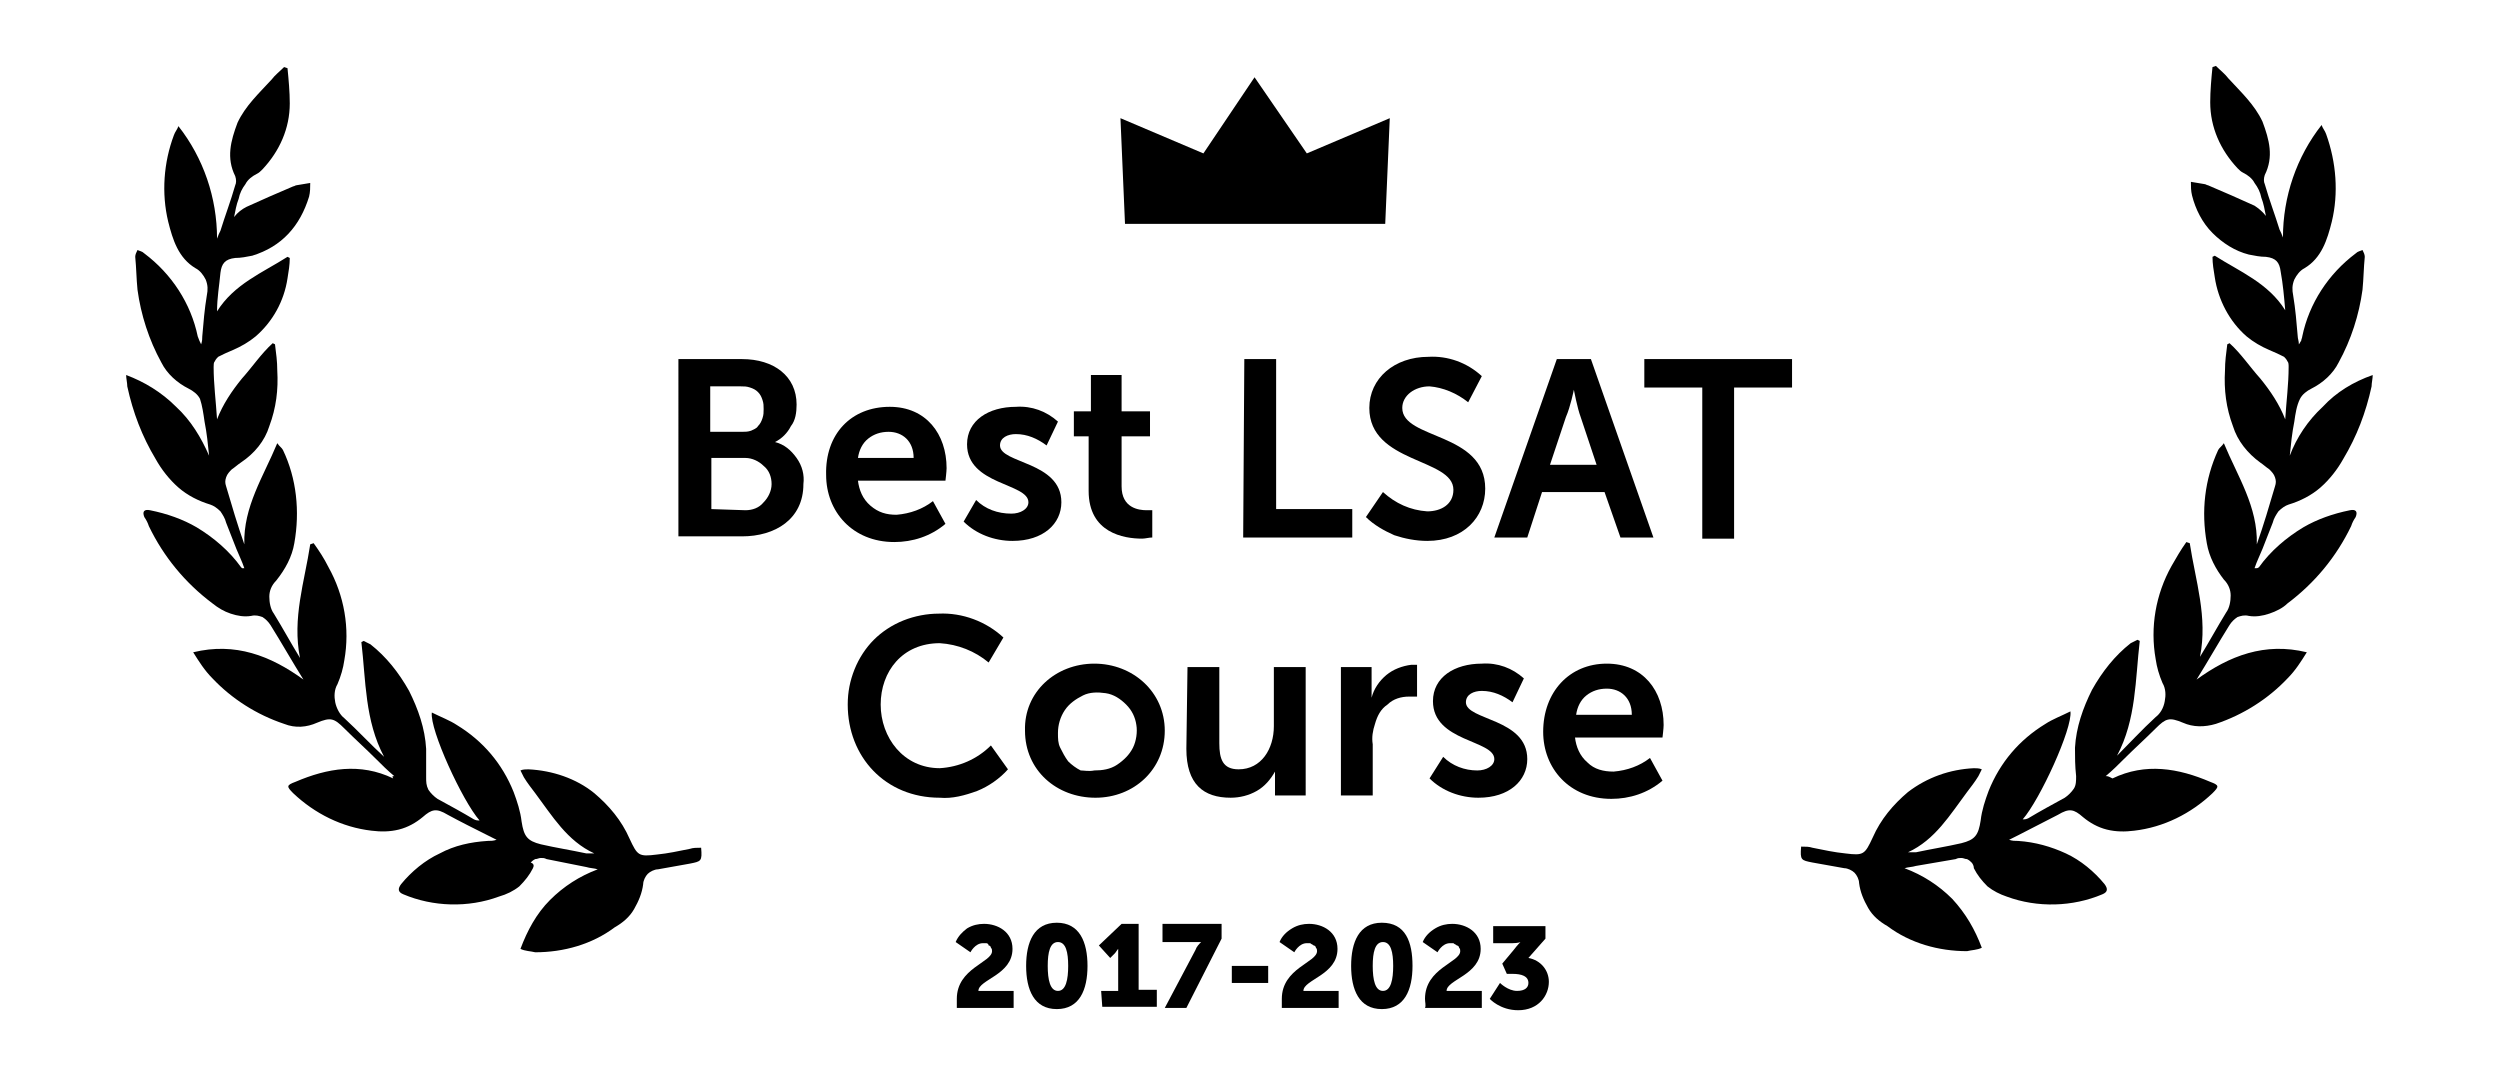 <?xml version="1.0" encoding="utf-8"?>
<!-- Generator: Adobe Illustrator 28.1.0, SVG Export Plug-In . SVG Version: 6.00 Build 0)  -->
<svg version="1.1" id="Layer_1" xmlns="http://www.w3.org/2000/svg" xmlns:xlink="http://www.w3.org/1999/xlink" x="0px" y="0px"
	 viewBox="0 0 220 96" style="enable-background:new 0 0 220 96;" xml:space="preserve">
<path d="M34.7,68.3c-0.6-0.5-1.1-1-1.6-1.5c-0.9-0.9-1.9-1.8-2.8-2.7s-1.2-1-2.4-0.5C27,64,26,64.1,25,63.7c-2.4-0.8-4.6-2.2-6.3-4
	C18,59,17.5,58.2,17,57.4c3.7-0.9,6.8,0.3,9.7,2.4c-1-1.6-1.9-3.2-2.9-4.8c-0.2-0.3-0.4-0.5-0.7-0.7c-0.3-0.1-0.6-0.2-1-0.1
	c-0.6,0.1-1.2,0-1.8-0.2c-0.6-0.2-1.1-0.5-1.6-0.9c-2.4-1.8-4.3-4.1-5.6-6.8c-0.1-0.3-0.2-0.5-0.4-0.8c-0.2-0.5,0-0.7,0.5-0.6
	c1.5,0.3,2.9,0.8,4.1,1.5c1.5,0.9,2.9,2.1,3.9,3.5l0.1,0.1c0.1,0,0.1,0,0.2,0c-0.2-0.6-0.5-1.2-0.7-1.7c-0.3-0.8-0.6-1.5-0.9-2.3
	c-0.1-0.4-0.3-0.7-0.5-1c-0.3-0.3-0.6-0.5-0.9-0.6c-1-0.3-2-0.8-2.8-1.5s-1.5-1.6-2-2.5c-1.2-2-2-4.1-2.5-6.4c0-0.3-0.1-0.7-0.1-1
	c1.6,0.6,3.1,1.5,4.4,2.8c1.3,1.2,2.2,2.7,2.9,4.3c-0.1-1-0.2-2-0.4-3c-0.1-0.7-0.2-1.4-0.4-2c-0.2-0.4-0.6-0.7-1-0.9
	c-1-0.5-1.9-1.3-2.4-2.3c-1.1-2-1.8-4.2-2.1-6.4c-0.1-1-0.1-1.9-0.2-2.9c0-0.2,0.1-0.4,0.2-0.6c0.2,0.1,0.4,0.1,0.6,0.3
	c2.4,1.8,4.1,4.4,4.7,7.3c0.1,0.3,0.2,0.5,0.3,0.7c0.1-0.3,0.1-0.5,0.1-0.7c0.1-1.2,0.2-2.4,0.4-3.6c0.1-0.5,0.1-0.9-0.1-1.4
	c-0.2-0.4-0.5-0.8-0.9-1c-1.5-0.9-2-2.5-2.4-4.1c-0.6-2.5-0.4-5.2,0.5-7.6c0.1-0.3,0.3-0.5,0.4-0.8c2.2,2.8,3.4,6.3,3.4,9.9
	c0.1-0.3,0.2-0.5,0.3-0.7c0.4-1.3,0.9-2.6,1.3-4c0.1-0.2,0.1-0.5,0-0.8c-0.8-1.6-0.4-3.1,0.2-4.7c0.7-1.5,1.9-2.6,3-3.8
	c0.3-0.4,0.7-0.7,1.1-1.1L25.3,6c0.1,1,0.2,2.1,0.2,3.1c0,2.2-0.9,4.2-2.4,5.8c-0.2,0.2-0.3,0.3-0.5,0.4c-0.4,0.2-0.8,0.5-1,0.9
	c-0.3,0.4-0.5,0.8-0.6,1.3c-0.2,0.5-0.3,1.1-0.4,1.6c0.3-0.4,0.7-0.7,1.1-0.9c1.3-0.6,2.7-1.2,4.1-1.8c0.1,0,0.2-0.1,0.3-0.1
	l1.2-0.2c0,0.4,0,0.8-0.1,1.2c-0.8,2.6-2.4,4.4-5,5.2c-0.5,0.1-1,0.2-1.5,0.2c-0.9,0.1-1.2,0.5-1.3,1.3c-0.1,1.1-0.3,2.2-0.3,3.4
	c1.5-2.4,4-3.4,6.2-4.8l0.2,0.1c0,0.6-0.1,1.2-0.2,1.8c-0.3,2-1.3,3.8-2.8,5.1c-0.6,0.5-1.3,0.9-2,1.2c-0.5,0.2-0.9,0.4-1.3,0.6
	c-0.1,0.1-0.2,0.2-0.3,0.4c-0.1,0.1-0.1,0.3-0.1,0.5c0,1.5,0.2,3,0.3,4.6c0.5-1.3,1.3-2.5,2.2-3.6c0.9-1,1.7-2.2,2.7-3.1l0.2,0.1
	c0.1,0.8,0.2,1.5,0.2,2.3c0.1,1.7-0.1,3.3-0.7,4.9c-0.4,1.3-1.3,2.4-2.5,3.2c-0.3,0.2-0.5,0.4-0.8,0.6c-0.2,0.2-0.4,0.4-0.5,0.7
	s-0.1,0.5,0,0.8c0.5,1.7,1,3.4,1.6,5.1c-0.1-3.3,1.7-6,2.9-8.9c0.2,0.3,0.4,0.4,0.5,0.6c1.2,2.5,1.5,5.4,1,8.2
	c-0.2,1.2-0.8,2.3-1.6,3.3c-0.4,0.4-0.6,0.9-0.6,1.4s0.1,1.1,0.4,1.5c0.8,1.3,1.5,2.6,2.3,3.9c-0.7-3.5,0.4-6.7,0.9-10l0.3-0.1
	c0.5,0.7,0.9,1.3,1.3,2.1c1.4,2.5,1.9,5.4,1.4,8.2c-0.1,0.7-0.3,1.4-0.6,2.1c-0.3,0.5-0.3,1.1-0.2,1.6s0.4,1.1,0.8,1.4
	c1.2,1.1,2.3,2.3,3.5,3.4c-1.7-3.2-1.6-6.7-2-10.1l0.2-0.1c0.2,0.1,0.4,0.2,0.6,0.3c1.4,1.1,2.5,2.5,3.4,4.1
	c0.8,1.6,1.4,3.3,1.5,5.1c0,0.8,0,1.6,0,2.5c0,0.4,0,0.7,0.2,1.1c0.2,0.3,0.5,0.6,0.8,0.8c1.1,0.6,2.2,1.2,3.2,1.8
	c0.2,0.1,0.3,0.1,0.5,0.1c-1.5-1.7-4.4-8-4.2-9.5c0.8,0.4,1.6,0.7,2.2,1.1c2.3,1.4,4,3.4,5,5.9c0.3,0.8,0.6,1.7,0.7,2.6
	c0.2,1.3,0.5,1.7,1.7,2c1.3,0.3,2.6,0.5,4,0.8c0.2,0,0.4,0,0.7,0c-2.4-1.1-3.7-3.3-5.2-5.3c-0.3-0.4-0.7-0.9-1-1.4
	c-0.1-0.2-0.2-0.4-0.3-0.6c0.2-0.1,0.5-0.1,0.7-0.1c2.1,0.1,4.2,0.8,5.8,2.1c1.3,1.1,2.4,2.4,3.1,4c0.7,1.5,0.8,1.6,2.4,1.4
	c1-0.1,1.9-0.3,2.9-0.5c0.3-0.1,0.6-0.1,1-0.1c0.1,1.2,0,1.2-1,1.4l-2.8,0.5c-0.3,0-0.7,0.2-0.9,0.4c-0.2,0.2-0.4,0.6-0.4,0.9
	c-0.1,0.8-0.4,1.5-0.8,2.2c-0.4,0.7-1,1.2-1.7,1.6c-2,1.5-4.5,2.2-7,2.2c-0.4-0.1-0.9-0.1-1.3-0.3c0.6-1.6,1.4-3.1,2.6-4.3
	c1.2-1.2,2.6-2.1,4.2-2.7c-0.3-0.1-0.7-0.1-1-0.2l-3.5-0.7c-0.2-0.1-0.3-0.1-0.5-0.1s-0.3,0.1-0.5,0.1c-0.2,0.1-0.3,0.2-0.4,0.3
	c0.3,0.1,0.3,0.3,0.2,0.5c-0.3,0.6-0.7,1.1-1.2,1.6c-0.5,0.4-1.1,0.7-1.8,0.9c-2.7,1-5.8,0.9-8.4-0.2c-0.5-0.2-0.5-0.5-0.2-0.9
	c0.9-1.1,2.1-2.1,3.4-2.7c1.3-0.7,2.7-1,4.2-1.1c0.3,0,0.5,0,0.8-0.1l-0.8-0.4c-1.2-0.6-2.4-1.2-3.5-1.8c-1-0.6-1.4-0.5-2.2,0.2
	c-0.6,0.5-1.3,0.9-2.1,1.1s-1.6,0.2-2.4,0.1c-2.6-0.3-5-1.5-6.9-3.3c-0.6-0.6-0.6-0.7,0.2-1c2.8-1.2,5.7-1.7,8.6-0.3
	C34.5,68.3,34.5,68.3,34.7,68.3z"/>
<path d="M185.3,68.3c0.6-0.5,1.1-1,1.6-1.5c0.9-0.9,1.9-1.8,2.8-2.7c0.9-0.9,1.2-1,2.4-0.5C193,64,194,64,195,63.7
	c2.4-0.8,4.6-2.2,6.3-4c0.7-0.7,1.2-1.5,1.7-2.3c-3.7-0.9-6.8,0.3-9.7,2.4c1-1.6,1.9-3.2,2.9-4.8c0.2-0.3,0.4-0.5,0.7-0.7
	c0.3-0.1,0.6-0.2,1-0.1c0.6,0.1,1.2,0,1.8-0.2s1.2-0.5,1.6-0.9c2.4-1.8,4.3-4.1,5.6-6.8c0.1-0.3,0.2-0.5,0.4-0.8
	c0.2-0.5,0-0.7-0.5-0.6c-1.5,0.3-2.9,0.8-4.1,1.5c-1.5,0.9-2.9,2.1-3.9,3.5c0,0-0.1,0.1-0.2,0.1c-0.1,0-0.1,0-0.2,0
	c0.2-0.6,0.5-1.2,0.7-1.7c0.3-0.8,0.6-1.5,0.9-2.3c0.1-0.4,0.3-0.7,0.5-1c0.3-0.3,0.6-0.5,0.9-0.6c1-0.3,2-0.8,2.8-1.5
	s1.5-1.6,2-2.5c1.2-2,2-4.1,2.5-6.4c0-0.3,0.1-0.7,0.1-1c-1.7,0.6-3.2,1.5-4.4,2.8c-1.3,1.2-2.3,2.7-2.9,4.3c0.1-1,0.2-2,0.4-3
	c0.1-0.7,0.2-1.4,0.5-2c0.2-0.4,0.6-0.7,1-0.9c1-0.5,1.9-1.3,2.4-2.3c1.1-2,1.8-4.2,2.1-6.4c0.1-1,0.1-1.9,0.2-2.9
	c0-0.2-0.1-0.4-0.2-0.6c-0.2,0.1-0.4,0.1-0.6,0.3c-2.4,1.8-4.1,4.4-4.7,7.3c0,0.1-0.1,0.3-0.1,0.4c-0.1,0.1-0.1,0.2-0.2,0.3
	c0-0.3-0.1-0.5-0.1-0.7c-0.1-1.2-0.2-2.4-0.4-3.6c-0.1-0.5-0.1-0.9,0.1-1.4c0.2-0.4,0.5-0.8,0.9-1c1.5-0.9,2-2.5,2.4-4.1
	c0.6-2.5,0.4-5.2-0.5-7.7c-0.1-0.3-0.3-0.5-0.4-0.8c-2.2,2.8-3.4,6.3-3.4,9.9c-0.1-0.3-0.2-0.5-0.3-0.7c-0.4-1.3-0.9-2.6-1.3-4
	c-0.1-0.2-0.1-0.5,0-0.8c0.8-1.6,0.4-3.1-0.2-4.7c-0.7-1.5-1.9-2.6-3-3.8c-0.3-0.4-0.7-0.7-1.1-1.1l-0.3,0.1c-0.1,1-0.2,2.1-0.2,3.1
	c0,2.2,0.9,4.2,2.4,5.8c0.2,0.2,0.3,0.3,0.5,0.4c0.4,0.2,0.8,0.5,1,0.9c0.3,0.4,0.5,0.8,0.6,1.3c0.2,0.5,0.3,1.1,0.4,1.6
	c-0.3-0.4-0.7-0.7-1-0.9c-1.3-0.6-2.7-1.2-4.1-1.8c-0.1,0-0.2-0.1-0.3-0.1l-1.2-0.2c0,0.4,0,0.8,0.1,1.2c0.3,1.2,0.9,2.4,1.8,3.3
	c0.9,0.9,2,1.6,3.2,1.9c0.5,0.1,1,0.2,1.5,0.2c0.9,0.1,1.2,0.5,1.3,1.3c0.2,1.1,0.3,2.2,0.4,3.4c-1.5-2.4-4-3.4-6.2-4.8l-0.2,0.1
	c0,0.6,0.1,1.2,0.2,1.8c0.3,2,1.3,3.9,2.8,5.2c0.6,0.5,1.3,0.9,2,1.2c0.5,0.2,0.9,0.4,1.3,0.6c0.1,0.1,0.2,0.2,0.3,0.4
	c0.1,0.1,0.1,0.3,0.1,0.5c0,1.5-0.2,3-0.3,4.6c-0.5-1.3-1.3-2.5-2.2-3.6c-0.9-1-1.7-2.2-2.7-3.1l-0.2,0.1c-0.1,0.8-0.2,1.5-0.2,2.3
	c-0.1,1.7,0.1,3.3,0.7,4.9c0.4,1.3,1.3,2.4,2.4,3.2c0.3,0.2,0.5,0.4,0.8,0.6c0.2,0.2,0.4,0.4,0.5,0.7s0.1,0.5,0,0.8
	c-0.5,1.7-1,3.4-1.6,5.1c0.1-3.3-1.7-6-2.9-8.9c-0.2,0.3-0.4,0.4-0.5,0.6c-1.2,2.6-1.5,5.4-1,8.2c0.2,1.2,0.8,2.3,1.5,3.2
	c0.4,0.4,0.6,0.9,0.6,1.4s-0.1,1.1-0.4,1.5c-0.8,1.3-1.5,2.6-2.3,3.9c0.7-3.5-0.4-6.7-0.9-10l-0.3-0.1c-0.5,0.7-0.9,1.4-1.3,2.1
	c-1.4,2.5-1.9,5.4-1.4,8.2c0.1,0.7,0.3,1.4,0.6,2.1c0.3,0.5,0.3,1.1,0.2,1.6c-0.1,0.6-0.4,1.1-0.8,1.4c-1.2,1.1-2.3,2.3-3.4,3.4
	c1.7-3.2,1.6-6.7,2-10.1l-0.2-0.1c-0.2,0.1-0.4,0.2-0.6,0.3c-1.4,1.1-2.5,2.5-3.4,4.1c-0.8,1.6-1.4,3.3-1.5,5.1c0,0.8,0,1.6,0.1,2.5
	c0,0.4,0,0.8-0.2,1.1c-0.2,0.3-0.5,0.6-0.8,0.8c-1.1,0.6-2.2,1.2-3.2,1.8c-0.2,0.1-0.3,0.1-0.5,0.1c1.5-1.7,4.4-8,4.2-9.5
	c-0.8,0.4-1.6,0.7-2.2,1.1c-2.3,1.4-4,3.4-5,5.9c-0.3,0.8-0.6,1.7-0.7,2.6c-0.2,1.3-0.5,1.7-1.7,2c-1.3,0.3-2.6,0.5-4,0.8
	c-0.2,0-0.4,0-0.7,0c2.4-1.1,3.7-3.3,5.2-5.3c0.3-0.4,0.7-0.9,1-1.4c0.1-0.2,0.2-0.4,0.3-0.6c-0.2-0.1-0.5-0.1-0.7-0.1
	c-2.1,0.1-4.1,0.8-5.8,2.1c-1.3,1.1-2.4,2.4-3.1,4c-0.7,1.5-0.8,1.6-2.4,1.4c-1-0.1-1.9-0.3-2.9-0.5c-0.3-0.1-0.6-0.1-1-0.1
	c-0.1,1.2,0,1.2,1,1.4l2.8,0.5c0.3,0,0.7,0.2,0.9,0.4c0.2,0.2,0.4,0.6,0.4,0.9c0.1,0.8,0.4,1.5,0.8,2.2c0.4,0.7,1,1.2,1.7,1.6
	c2,1.5,4.5,2.2,7,2.2c0.4-0.1,0.9-0.1,1.3-0.3c-0.6-1.6-1.4-3-2.6-4.3c-1.2-1.2-2.6-2.1-4.2-2.7c0.3-0.1,0.7-0.1,1-0.2l3.5-0.6
	c0.2-0.1,0.3-0.1,0.5-0.1s0.3,0.1,0.5,0.1c0.2,0.1,0.3,0.2,0.4,0.3c0.1,0.1,0.2,0.3,0.2,0.5c0.3,0.6,0.7,1.1,1.2,1.6
	c0.5,0.4,1.1,0.7,1.7,0.9c2.7,1,5.8,0.9,8.4-0.2c0.5-0.2,0.5-0.5,0.2-0.9c-0.9-1.1-2.1-2.1-3.4-2.7s-2.7-1-4.2-1.1
	c-0.3,0-0.5,0-0.8-0.1l0.8-0.4c1.2-0.6,2.3-1.2,3.5-1.8c1-0.6,1.4-0.5,2.2,0.2c0.6,0.5,1.3,0.9,2.1,1.1s1.6,0.2,2.4,0.1
	c2.6-0.3,5-1.5,6.9-3.3c0.6-0.6,0.6-0.7-0.2-1c-2.8-1.2-5.7-1.7-8.6-0.3C185.5,68.3,185.5,68.3,185.3,68.3z"/>
<path d="M59.7,31.6h5.6c2.8,0,4.8,1.5,4.8,4c0,0.7-0.1,1.4-0.5,1.9c-0.3,0.6-0.8,1.1-1.4,1.4l0,0c0.8,0.2,1.4,0.7,1.9,1.4
	s0.7,1.5,0.6,2.3c0,3.1-2.5,4.6-5.4,4.6h-5.6C59.7,47.2,59.7,31.6,59.7,31.6z M65.3,38c0.3,0,0.5,0,0.8-0.1c0.2-0.1,0.5-0.2,0.6-0.4
	c0.2-0.2,0.3-0.4,0.4-0.7s0.1-0.5,0.1-0.8s0-0.5-0.1-0.8s-0.2-0.5-0.4-0.7c-0.2-0.2-0.4-0.3-0.7-0.4C65.7,34,65.5,34,65.2,34h-2.7v4
	H65.3z M65.6,44.9c0.6,0,1.2-0.2,1.6-0.7c0.4-0.4,0.7-1,0.7-1.6s-0.2-1.2-0.7-1.6c-0.4-0.4-1-0.7-1.6-0.7h-3v4.5L65.6,44.9
	L65.6,44.9z"/>
<path d="M78.3,35.8c3.2,0,5,2.4,5,5.4c0,0.3-0.1,1.1-0.1,1.1h-7.7c0.1,0.8,0.4,1.6,1.1,2.2s1.4,0.8,2.3,0.8c1.2-0.1,2.3-0.5,3.2-1.2
	l1.1,2c-1.3,1.1-2.9,1.6-4.5,1.6c-3.7,0-6-2.7-6-5.9C72.6,38.2,74.9,35.8,78.3,35.8z M80.4,40.3c0-1.5-1-2.3-2.2-2.3
	c-0.7,0-1.3,0.2-1.8,0.6s-0.8,1-0.9,1.7H80.4z"/>
<path d="M85.9,44c0.8,0.8,1.9,1.2,3.1,1.2c0.8,0,1.5-0.4,1.5-1c0-1.7-5.4-1.5-5.4-5.1c0-2.1,1.9-3.3,4.3-3.3
	c1.4-0.1,2.7,0.4,3.7,1.3l-1,2.1c-0.8-0.6-1.7-1-2.7-1c-0.7,0-1.4,0.3-1.4,1c0,1.6,5.4,1.4,5.4,5c0,1.9-1.6,3.4-4.3,3.4
	c-1.6,0-3.2-0.6-4.3-1.7L85.9,44z"/>
<path d="M95.9,38.4h-1.4v-2.2H96V33h2.7v3.2h2.5v2.2h-2.5v4.4c0,1.9,1.5,2.1,2.2,2.1c0.2,0,0.3,0,0.5,0v2.4c-0.3,0-0.6,0.1-0.9,0.1
	c-1.6,0-4.7-0.5-4.7-4.2v-4.8H95.9z"/>
<path d="M109.5,31.6h2.8v13.2h6.7v2.5h-9.6L109.5,31.6L109.5,31.6z"/>
<path d="M121.7,43.3c1.1,1,2.4,1.6,3.9,1.7c1.2,0,2.3-0.6,2.3-1.9c0-2.8-7.4-2.3-7.4-7.2c0-2.6,2.2-4.5,5.2-4.5
	c1.7-0.1,3.4,0.5,4.7,1.7l-1.2,2.3c-1-0.8-2.2-1.3-3.4-1.4c-1.3,0-2.4,0.8-2.4,1.9c0,2.8,7.3,2.1,7.3,7.1c0,2.5-1.9,4.6-5.1,4.6
	c-1,0-2-0.2-2.9-0.5c-0.9-0.4-1.8-0.9-2.5-1.6L121.7,43.3z"/>
<path d="M141.2,43.3h-5.5l-1.3,4h-2.9l5.5-15.7h3l5.5,15.7h-2.9L141.2,43.3z M138.5,34.3c0,0-0.3,1.5-0.7,2.4l-1.4,4.2h4.1l-1.4-4.2
	C138.8,35.9,138.5,34.3,138.5,34.3L138.5,34.3z"/>
<path d="M149.8,34.1h-5.1v-2.5h13v2.5h-5.1v13.3h-2.8L149.8,34.1z"/>
<path d="M82.6,54c2.1-0.1,4.2,0.7,5.7,2.1L87,58.3c-1.2-1-2.7-1.6-4.3-1.7c-3.3,0-5.2,2.5-5.2,5.4s2,5.6,5.2,5.6
	c1.7-0.1,3.3-0.8,4.5-2l1.5,2.1C88,68.5,87,69.2,86,69.6c-1.1,0.4-2.2,0.7-3.3,0.6c-4.8,0-8.1-3.6-8.1-8.2c0-1.1,0.2-2.1,0.6-3.1
	s1-1.9,1.7-2.6s1.6-1.3,2.6-1.7C80.5,54.2,81.6,54,82.6,54z"/>
<path d="M96.3,58.4c3.4,0,6.2,2.5,6.2,5.9s-2.7,5.9-6.1,5.9s-6.2-2.4-6.2-5.9C90.1,60.9,92.9,58.4,96.3,58.4z M96.3,67.8
	c0.7,0,1.4-0.1,2-0.5s1.1-0.9,1.4-1.5s0.4-1.4,0.3-2c-0.1-0.7-0.4-1.3-0.9-1.8s-1.1-0.9-1.8-1c-0.7-0.1-1.4-0.1-2,0.2
	s-1.2,0.7-1.6,1.3s-0.6,1.3-0.6,2c0,0.5,0,0.9,0.2,1.3s0.4,0.8,0.7,1.2c0.3,0.3,0.7,0.6,1.1,0.8C95.4,67.8,95.8,67.9,96.3,67.8
	L96.3,67.8z"/>
<path d="M104.5,58.7h2.8v6.7c0,1.4,0.3,2.3,1.7,2.3c2,0,3.1-1.8,3.1-3.8v-5.2h2.8V70h-2.7v-1.3c0-0.3,0-0.5,0-0.8l0,0
	c-0.4,0.7-0.9,1.3-1.6,1.7c-0.7,0.4-1.5,0.6-2.3,0.6c-2.4,0-3.9-1.2-3.9-4.3L104.5,58.7L104.5,58.7z"/>
<path d="M118,58.7h2.7v1.9c0,0.4,0,0.8,0,0.8l0,0c0.2-0.8,0.7-1.5,1.3-2s1.4-0.8,2.2-0.9c0.2,0,0.3,0,0.5,0v2.8c-0.2,0-0.4,0-0.7,0
	c-0.7,0-1.4,0.2-1.9,0.7c-0.6,0.4-0.9,1-1.1,1.7c-0.2,0.6-0.3,1.2-0.2,1.8V70H118V58.7z"/>
<path d="M127,66.6c0.8,0.8,1.9,1.2,3,1.2c0.8,0,1.5-0.4,1.5-1c0-1.7-5.4-1.5-5.4-5.1c0-2.1,1.9-3.3,4.3-3.3c1.4-0.1,2.7,0.4,3.7,1.3
	l-1,2.1c-0.8-0.6-1.7-1-2.7-1c-0.7,0-1.4,0.3-1.4,1c0,1.6,5.4,1.4,5.4,5c0,1.9-1.6,3.4-4.3,3.4c-1.6,0-3.2-0.6-4.3-1.7L127,66.6z"/>
<path d="M141.4,58.4c3.2,0,5,2.4,5,5.4c0,0.3-0.1,1.1-0.1,1.1h-7.7c0.1,0.8,0.4,1.6,1.1,2.2c0.6,0.6,1.4,0.8,2.3,0.8
	c1.2-0.1,2.3-0.5,3.2-1.2l1.1,2c-1.3,1.1-2.9,1.6-4.5,1.6c-3.7,0-6-2.7-6-5.9C135.8,60.9,138.1,58.4,141.4,58.4z M143.6,62.9
	c0-1.5-1-2.3-2.2-2.3c-0.7,0-1.3,0.2-1.8,0.6c-0.5,0.4-0.8,1-0.9,1.7H143.6z"/>
<path d="M84.2,87.9c0-2.7,3.1-3.2,3.1-4.2c0-0.1,0-0.2-0.1-0.3c0-0.1-0.1-0.2-0.2-0.2c0-0.1-0.1-0.2-0.2-0.2s-0.2,0-0.3,0
	c-0.7,0-1.1,0.8-1.1,0.8l-1.3-0.9c0.2-0.5,0.6-0.9,1-1.2c0.5-0.3,1-0.4,1.5-0.4c1.2,0,2.5,0.7,2.5,2.2c0,2.3-3,2.7-3,3.7h3.1v1.5h-5
	C84.2,88.5,84.2,88.2,84.2,87.9z"/>
<path d="M90.3,85c0-2.1,0.7-3.8,2.7-3.8s2.7,1.7,2.7,3.8S95,88.8,93,88.8S90.3,87.1,90.3,85z M94,85c0-1.2-0.2-2.1-0.9-2.1
	s-0.9,0.9-0.9,2.1s0.2,2.2,0.9,2.2S94,86.2,94,85z"/>
<path d="M96.9,87.2h1.5v-3.1c0-0.3,0-0.6,0-0.6c-0.1,0.1-0.2,0.3-0.3,0.4l-0.4,0.4l-1-1.1l2-1.9h1.5v5.8h1.6v1.5H97L96.9,87.2z"/>
<path d="M105.2,83.6c0.1-0.3,0.3-0.5,0.5-0.7c-0.2,0-0.3,0-0.5,0h-2.9v-1.6h5.2v1.3l-3.1,6.1h-1.9L105.2,83.6z"/>
<path d="M108.4,85h3.2v1.5h-3.2V85z"/>
<path d="M112.8,87.9c0-2.7,3.1-3.2,3.1-4.2c0-0.1,0-0.2-0.1-0.3c0-0.1-0.1-0.2-0.2-0.2c-0.1-0.1-0.2-0.1-0.3-0.2c-0.1,0-0.2,0-0.3,0
	c-0.7,0-1.1,0.8-1.1,0.8l-1.3-0.9c0.2-0.5,0.6-0.9,1.1-1.2c0.5-0.3,1-0.4,1.5-0.4c1.2,0,2.5,0.7,2.5,2.2c0,2.3-3,2.7-3,3.7h3.1v1.5
	h-5C112.8,88.5,112.8,88.2,112.8,87.9z"/>
<path d="M118.9,85c0-2.1,0.7-3.8,2.7-3.8c2.1,0,2.7,1.7,2.7,3.8s-0.7,3.8-2.7,3.8S118.9,87.1,118.9,85z M122.6,85
	c0-1.2-0.2-2.1-0.9-2.1c-0.7,0-0.9,0.9-0.9,2.1s0.2,2.2,0.9,2.2S122.6,86.2,122.6,85z"/>
<path d="M125.4,87.9c0-2.7,3.1-3.2,3.1-4.2c0-0.1,0-0.2-0.1-0.3c0-0.1-0.1-0.2-0.2-0.2c-0.1-0.1-0.2-0.1-0.3-0.2c-0.1,0-0.2,0-0.3,0
	c-0.7,0-1.1,0.8-1.1,0.8l-1.3-0.9c0.2-0.5,0.6-0.9,1.1-1.2c0.5-0.3,1-0.4,1.5-0.4c1.2,0,2.5,0.7,2.5,2.2c0,2.3-3,2.7-3,3.7h3.1v1.5
	h-5C125.5,88.5,125.4,88.2,125.4,87.9z"/>
<path d="M110.4,6.8l4.6,6.7l7.3-3.1l-0.4,9.3H99l-0.4-9.3l7.3,3.1L110.4,6.8z"/>
<g>
	<path d="M132,86.5c0,0,0.7,0.7,1.5,0.7c0.7,0,1-0.3,1-0.7c0-0.6-0.6-0.8-1.4-0.8h-0.5l-0.4-0.9l1-1.2c0.3-0.4,0.6-0.7,0.6-0.7v0
		c0,0-0.2,0.1-0.7,0.1h-1.7v-1.5h4.6v1.1l-1.5,1.7c1.1,0.2,1.8,1.1,1.8,2.1c0,1.2-0.9,2.5-2.7,2.5c-1.6,0-2.5-1-2.5-1L132,86.5z"/>
</g>
</svg>
